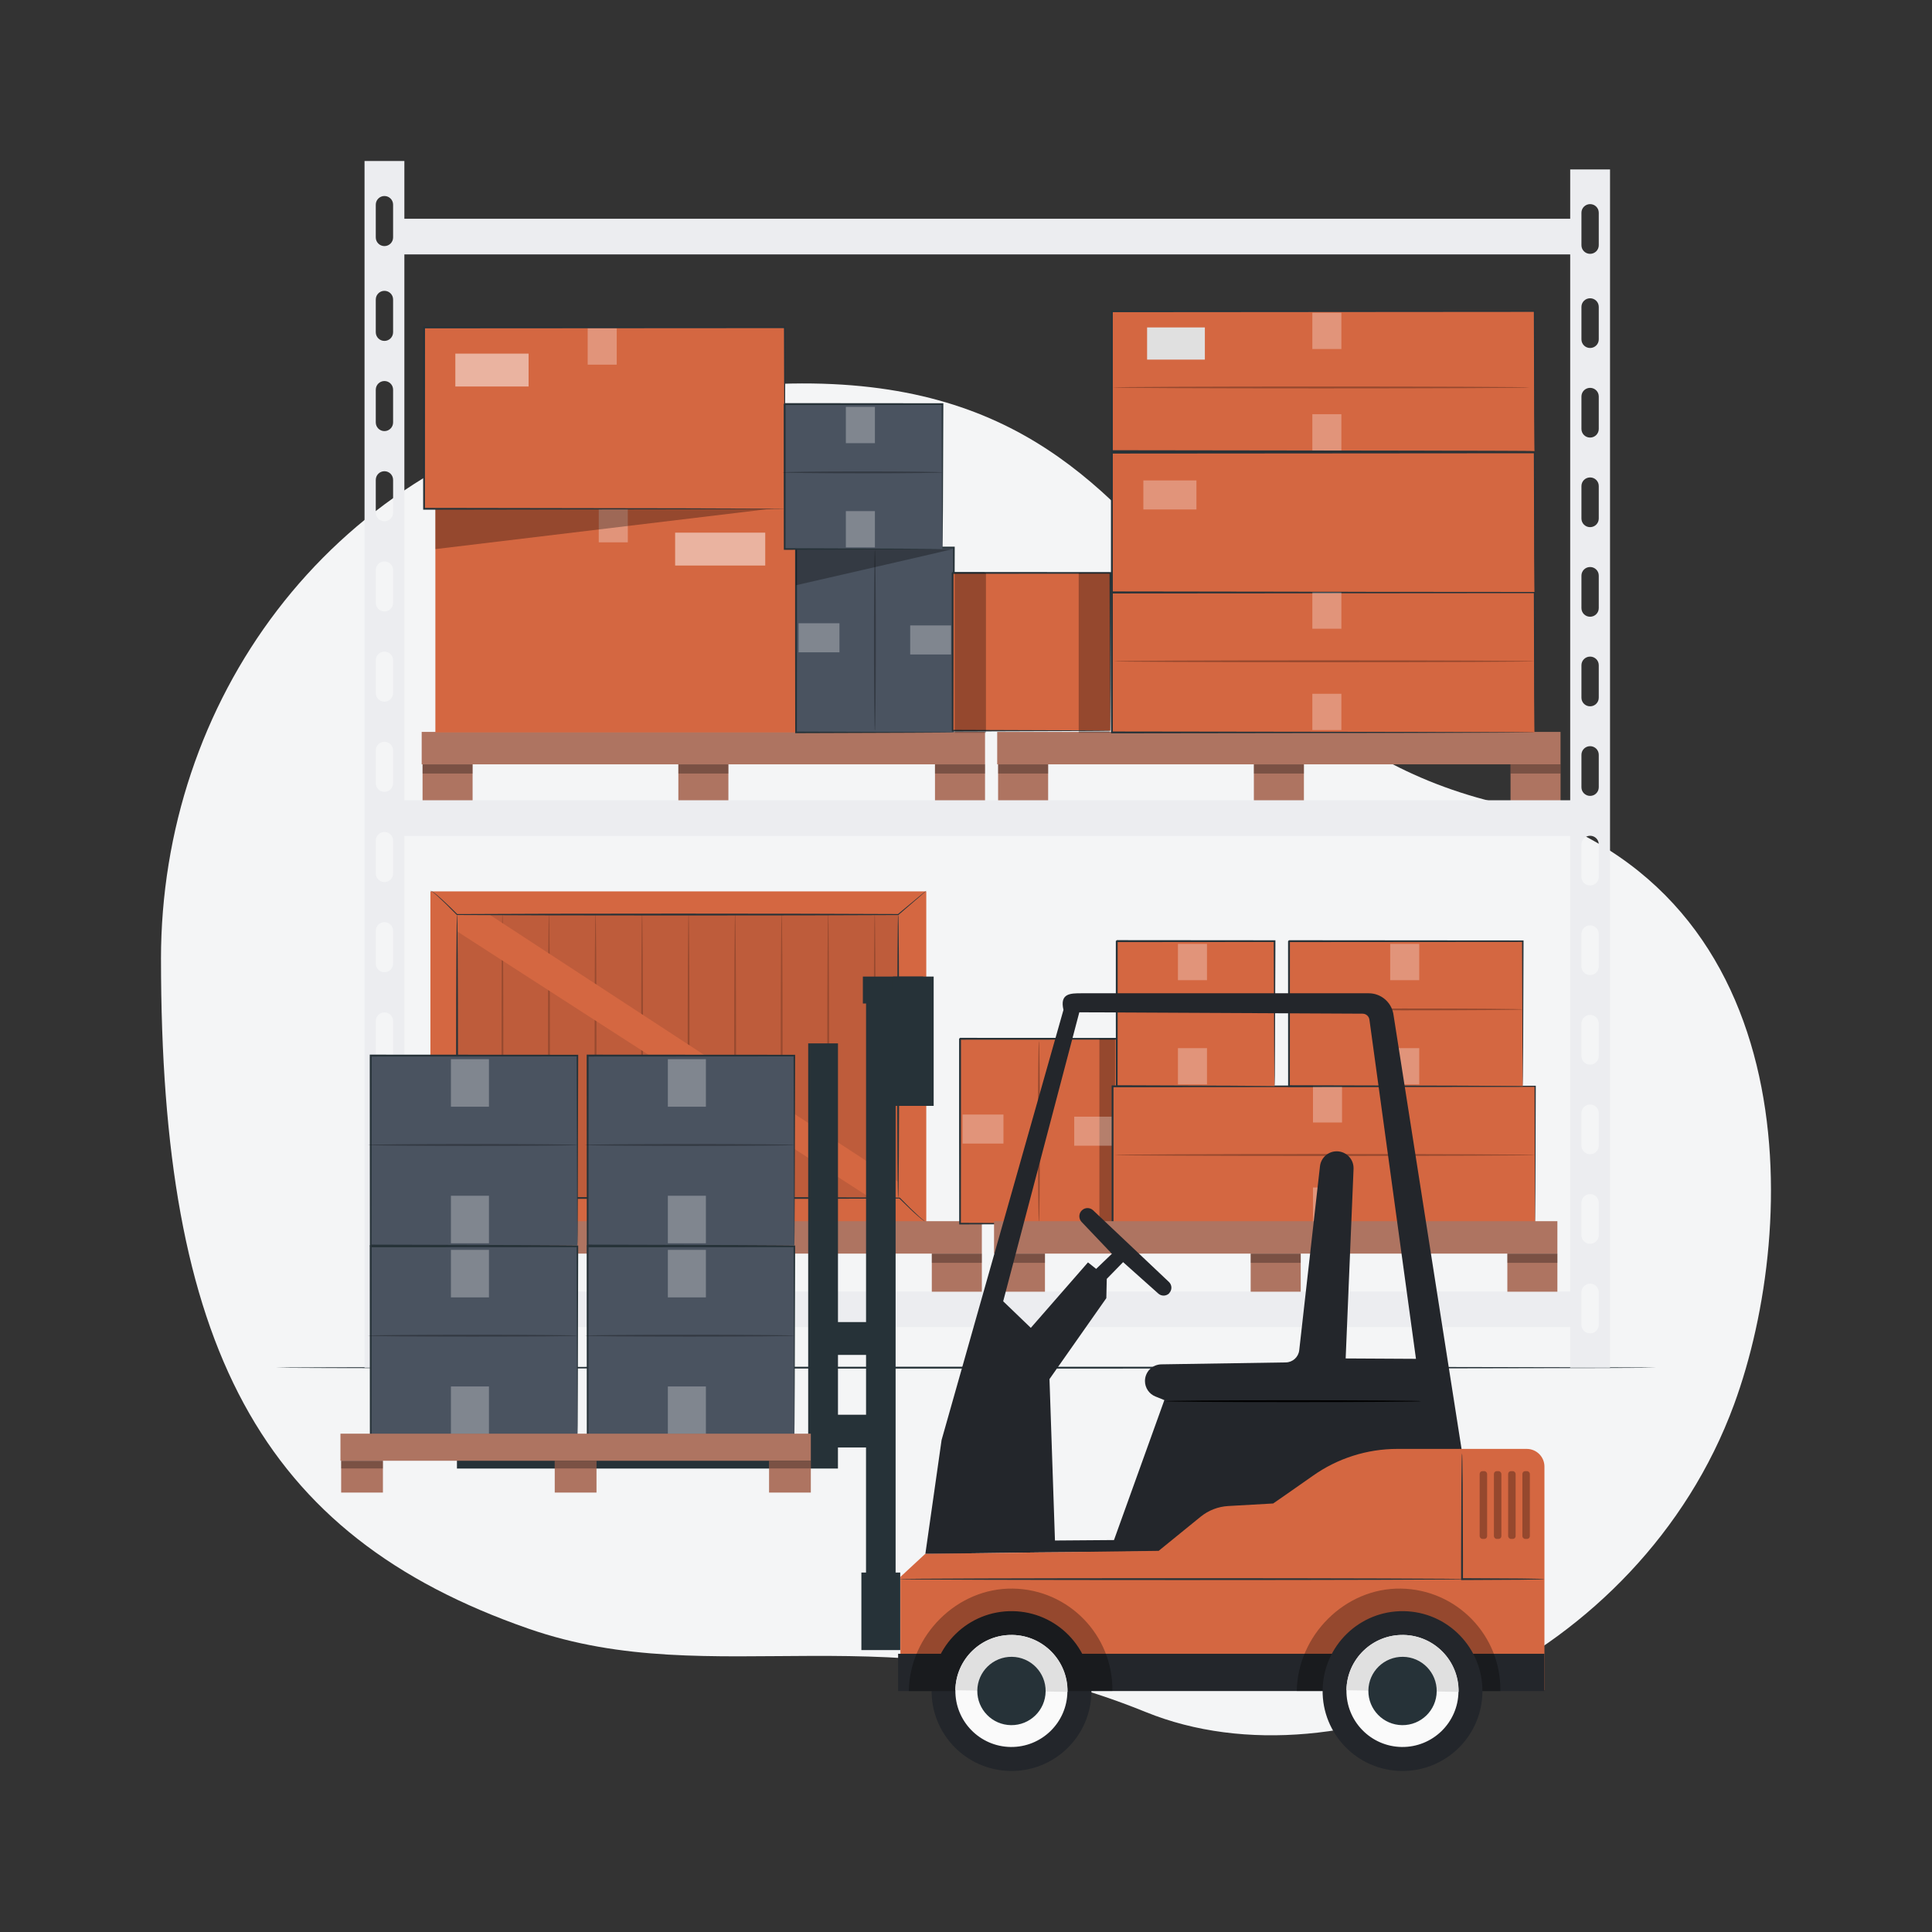 <?xml version="1.0" encoding="UTF-8"?><svg xmlns="http://www.w3.org/2000/svg" viewBox="0 0 600 600"><rect x="0" y="0" width="600" height="600" fill="#333333" stroke="none"/><g id="c"><path d="m50,297.9c0,119.92,30.55,178.85,114.19,207.92,58.12,20.2,112.27-6.34,191.71,25.9,60.79,24.66,153.31-15.77,182.62-95.53,20.53-55.88,22.95-162.99-74.49-187.09-117.45-29.06-90.15-164.34-279.92-121.82-82.51,18.45-134.12,90.56-134.12,170.62Z" fill="#f4f5f6" stroke-width="0"/><rect width="600" height="600" fill="none" stroke-width="0"/></g><g id="e"><path d="m514.39,424.74c0,.16-95.99.29-214.38.29s-214.4-.13-214.4-.29,95.97-.29,214.4-.29,214.38.13,214.38.29Z" fill="#263238" stroke-width="0"/><rect x="345.3" y="140.57" width="131.25" height="43.44" fill="#d46741" stroke-width="0"/><path d="m476.55,184.01s-.01-.27-.02-.77c0-.52-.01-1.26-.02-2.22-.01-1.96-.03-4.84-.05-8.56-.02-7.46-.06-18.29-.11-31.89l.19.19c-31.49.02-78.65.06-131.24.1h0l.29-.29c0,15.09,0,29.73,0,43.44l-.28-.28c37.75.05,70.52.1,93.88.13,11.68.03,21.01.06,27.43.08,3.2.02,5.67.03,7.37.04.83,0,1.47.01,1.91.02.43,0,.66.02.66.02,0,0-.21.01-.63.02-.44,0-1.06.01-1.88.02-1.68,0-4.13.02-7.31.04-6.41.02-15.71.05-27.37.08-23.4.03-56.24.08-94.07.13h-.28s0-.28,0-.28c0-13.71,0-28.35,0-43.44v-.29h.3c52.59.04,99.76.08,131.24.1h.19s0,.19,0,.19c-.04,13.65-.08,24.52-.11,32-.02,3.7-.04,6.57-.05,8.52,0,.95-.02,1.68-.02,2.19,0,.49-.02.73-.02.73Z" fill="#263238" stroke-width="0"/><rect x="358.82" y="145.48" width="9.02" height="16.48" transform="translate(209.6 517.04) rotate(-90)" fill="#fff" opacity=".3" stroke-width="0"/><rect x="130.96" y="227.3" width="174.95" height="10.07" fill="#ae7461" stroke-width="0"/><rect x="131.23" y="237.37" width="15.54" height="11.83" fill="#ae7461" stroke-width="0"/><rect x="131.23" y="237.37" width="15.54" height="2.86" opacity=".3" stroke-width="0"/><rect x="210.67" y="237.37" width="15.54" height="11.83" fill="#ae7461" stroke-width="0"/><rect x="210.67" y="237.37" width="15.54" height="2.86" opacity=".3" stroke-width="0"/><rect x="290.37" y="237.37" width="15.54" height="11.83" fill="#ae7461" stroke-width="0"/><rect x="290.37" y="237.37" width="15.54" height="2.86" opacity=".3" stroke-width="0"/><rect x="309.69" y="227.3" width="174.95" height="10.07" fill="#ae7461" stroke-width="0"/><rect x="309.97" y="237.37" width="15.54" height="11.83" fill="#ae7461" stroke-width="0"/><rect x="309.97" y="237.37" width="15.54" height="2.86" opacity=".3" stroke-width="0"/><rect x="389.4" y="237.37" width="15.54" height="11.83" fill="#ae7461" stroke-width="0"/><rect x="389.4" y="237.37" width="15.54" height="2.86" opacity=".3" stroke-width="0"/><rect x="469.11" y="237.37" width="15.54" height="11.83" fill="#ae7461" stroke-width="0"/><rect x="469.11" y="237.37" width="15.54" height="2.86" opacity=".3" stroke-width="0"/><rect x="345.3" y="96.66" width="131.25" height="43.44" fill="#d46741" stroke-width="0"/><path d="m476.55,140.1s-.01-.27-.02-.77c0-.52-.01-1.26-.02-2.22-.01-1.96-.03-4.84-.05-8.56-.02-7.46-.06-18.29-.11-31.89l.19.19c-31.49.02-78.65.06-131.24.1h0l.29-.29c0,15.09,0,29.73,0,43.44l-.28-.28c37.75.05,70.52.1,93.88.13,11.68.03,21.01.06,27.43.08,3.2.02,5.67.03,7.37.04.83,0,1.47.01,1.91.02.43,0,.66.02.66.02,0,0-.21.01-.63.02-.44,0-1.06.01-1.88.02-1.68,0-4.13.02-7.31.04-6.41.02-15.71.05-27.37.08-23.4.03-56.24.08-94.07.13h-.28s0-.28,0-.28c0-13.71,0-28.35,0-43.44v-.29h.3c52.59.04,99.76.08,131.24.1h.19s0,.19,0,.19c-.04,13.65-.08,24.52-.11,32-.02,3.7-.04,6.57-.05,8.52,0,.95-.02,1.68-.02,2.19,0,.49-.02.73-.02.73Z" fill="#263238" stroke-width="0"/><rect x="407.56" y="97.12" width="9.02" height="11.27" fill="#fff" opacity=".3" stroke-width="0"/><rect x="407.56" y="128.63" width="9.02" height="11.27" fill="#fff" opacity=".3" stroke-width="0"/><g opacity=".3"><path d="m475.03,120.33c0,.16-28.99.29-64.75.29s-64.76-.13-64.76-.29,28.99-.29,64.76-.29,64.75.13,64.75.29Z" stroke-width="0"/></g><rect x="356.24" y="101.69" width="17.94" height="9.99" fill="#e0e0e0" stroke-width="0"/><rect x="135.21" y="157.06" width="112" height="70.4" fill="#d46741" stroke-width="0"/><rect x="209.67" y="165.42" width="27.98" height="10.21" fill="#fff" opacity=".5" stroke-width="0"/><rect x="185.95" y="157.16" width="9.02" height="11.27" fill="#fff" opacity=".3" stroke-width="0"/><polygon points="135.21 170.53 135.21 157.06 247.2 157.06 135.21 170.53" opacity=".3" stroke-width="0"/><rect x="131.68" y="101.69" width="112" height="56.33" fill="#d46741" stroke-width="0"/><path d="m243.68,158.01s-.02-.35-.02-1.02c0-.68-.01-1.66-.02-2.94-.01-2.59-.03-6.38-.05-11.25-.03-9.74-.07-23.79-.12-41.12l.22.22c-29.4.02-68.8.05-111.99.07h0l.29-.29c0,19.86-.01,38.92-.02,56.33l-.28-.28c32.65.05,60.61.1,80.43.13,9.91.03,17.79.06,23.2.08,2.69.01,4.77.03,6.2.03.7,0,1.23.01,1.61.02.36,0,.56.02.56.02,0,0-.17.01-.52.02-.37,0-.89,0-1.57.02-1.41,0-3.47.02-6.14.03-5.4.02-13.25.04-23.14.08-19.86.03-47.89.08-80.62.13h-.28s0-.28,0-.28c0-17.41-.01-36.47-.02-56.33v-.29s.29,0,.29,0h0c43.19.03,82.59.06,111.99.07h.22s0,.22,0,.22c-.05,17.39-.09,31.48-.12,41.26-.02,4.85-.04,8.62-.05,11.2-.01,1.26-.02,2.23-.02,2.9,0,.65-.02.97-.02.97Z" fill="#263238" stroke-width="0"/><rect x="141.41" y="109.82" width="22.75" height="10.21" fill="#fff" opacity=".5" stroke-width="0"/><rect x="182.51" y="101.98" width="9.02" height="11.27" fill="#fff" opacity=".3" stroke-width="0"/><rect x="247.2" y="170.04" width="49.01" height="57.41" fill="#4a5360" stroke-width="0"/><path d="m296.22,227.45s0-.1-.01-.28c0-.2,0-.47-.01-.81,0-.73-.02-1.78-.03-3.12-.02-2.74-.04-6.71-.07-11.74-.03-10.08-.08-24.4-.13-41.46l.26.26c-14.48,0-31.23.02-49.01.03-.07.06.55-.55.29-.28v3.94c0,1.31,0,2.62,0,3.92,0,2.6,0,5.17,0,7.72,0,5.09,0,10.06,0,14.88-.01,9.64-.02,18.7-.03,26.94l-.25-.25c14.72.05,26.93.1,35.5.13,4.27.03,7.63.05,9.95.06,1.13.01,2.01.02,2.63.03.6,0,.92.03.92.03,0,0-.29.02-.87.03-.61,0-1.47.02-2.59.03-2.31.01-5.65.04-9.9.06-8.61.03-20.88.07-35.66.13h-.25s0-.25,0-.25c-.01-8.24-.02-17.3-.03-26.94,0-4.82,0-9.79,0-14.88,0-2.54,0-5.12,0-7.72,0-1.3,0-2.61,0-3.92v-1.97s0-.99,0-.99v-.98c-.26.26.35-.37.3-.3,17.77.01,34.53.02,49.01.03h.26s0,.26,0,.26c-.05,17.13-.1,31.5-.13,41.62-.03,5-.05,8.96-.07,11.68-.01,1.32-.02,2.35-.03,3.07,0,.33-.01.58-.01.78,0,.17,0,.26-.01.25Z" fill="#263238" stroke-width="0"/><path d="m247.2,170.53v11.22s48.78-11.17,48.62-11.22-48.62,0-48.62,0Z" opacity=".3" stroke-width="0"/><rect x="243.68" y="125.52" width="49.01" height="45.01" fill="#4a5360" stroke-width="0"/><path d="m292.69,170.53s-.02-.3-.03-.85c0-.58-.02-1.39-.03-2.43-.02-2.14-.04-5.23-.06-9.16-.03-7.88-.08-19.1-.13-32.58l.25.25c-14.15.01-30.99.03-49.01.04-.07.06.55-.55.29-.29h0v3.05c0,1.02,0,2.03,0,3.04,0,2.02,0,4.02,0,6,0,3.96,0,7.84,0,11.61,0,7.55-.02,14.71-.03,21.3l-.26-.26c14.6.05,26.82.1,35.42.13,4.28.03,7.67.05,10.01.07,1.14.01,2.03.02,2.66.03.29,0,.51.01.69.01.16,0,.24,0,.24.01,0,0-.07,0-.21.01-.17,0-.39,0-.66.01-.62,0-1.49.02-2.61.03-2.33.02-5.69.04-9.95.07-8.64.03-20.91.08-35.58.13h-.26s0-.26,0-.26c0-6.6-.02-13.75-.03-21.3,0-3.78,0-7.66,0-11.61,0-1.98,0-3.98,0-6,0-1.01,0-2.02,0-3.04v-2.3s0-.38,0-.38v-.36h0c-.26.25.36-.38.3-.31,18.02.02,34.86.03,49.01.04h.25s0,.25,0,.25c-.05,13.55-.1,24.82-.13,32.74-.03,3.9-.05,6.97-.06,9.1-.01,1.02-.02,1.81-.03,2.38,0,.53-.03.8-.03.8Z" fill="#263238" stroke-width="0"/><rect x="262.69" y="126.36" width="9.02" height="11.27" fill="#fff" opacity=".3" stroke-width="0"/><rect x="262.69" y="158.73" width="9.02" height="11.27" fill="#fff" opacity=".3" stroke-width="0"/><rect x="249.85" y="191.74" width="9.02" height="12.69" transform="translate(56.27 452.43) rotate(-90)" fill="#fff" opacity=".3" stroke-width="0"/><rect x="284.51" y="192.4" width="9.02" height="12.69" transform="translate(90.27 487.76) rotate(-90)" fill="#fff" opacity=".3" stroke-width="0"/><g opacity=".3"><path d="m271.71,226.97c-.16,0-.29-12.59-.29-28.12s.13-28.12.29-28.12.29,12.59.29,28.12-.13,28.12-.29,28.12Z" stroke-width="0"/></g><g opacity=".3"><path d="m292.69,146.7c0,.16-11.13.29-24.86.29s-24.87-.13-24.87-.29,11.13-.29,24.87-.29,24.86.13,24.86.29Z" stroke-width="0"/></g><rect x="345.3" y="184.01" width="131.25" height="43.44" fill="#d46741" stroke-width="0"/><path d="m476.55,227.45s-.01-.27-.02-.77c0-.52-.01-1.26-.02-2.22-.01-1.96-.03-4.84-.05-8.56-.02-7.46-.06-18.29-.11-31.89l.19.19c-31.49.02-78.65.06-131.24.1h0l.29-.29c0,15.09,0,29.73,0,43.44l-.28-.28c37.75.05,70.52.1,93.88.13,11.68.03,21.01.06,27.43.08,3.2.02,5.67.03,7.37.04.83,0,1.47.01,1.91.02.43,0,.66.02.66.02,0,0-.21.01-.63.02-.44,0-1.06.01-1.88.02-1.68,0-4.13.02-7.31.04-6.41.02-15.71.05-27.37.08-23.4.03-56.24.08-94.07.13h-.28s0-.28,0-.28c0-13.71,0-28.35,0-43.44v-.29h.3c52.59.04,99.76.08,131.24.1h.19s0,.19,0,.19c-.04,13.65-.08,24.52-.11,32-.02,3.7-.04,6.57-.05,8.52,0,.95-.02,1.68-.02,2.19,0,.49-.02.73-.02.73Z" fill="#263238" stroke-width="0"/><rect x="407.56" y="215.46" width="9.02" height="11.27" fill="#fff" opacity=".3" stroke-width="0"/><rect x="407.56" y="183.99" width="9.02" height="11.27" fill="#fff" opacity=".3" stroke-width="0"/><g opacity=".3"><path d="m476.55,205.36c0,.16-29.25.29-65.33.29s-65.34-.13-65.34-.29,29.25-.29,65.34-.29,65.33.13,65.33.29Z" stroke-width="0"/></g><rect x="295.83" y="177.91" width="49.01" height="49.01" fill="#d46741" stroke-width="0"/><path d="m344.84,226.93s0-.09-.01-.24c0-.18,0-.4-.01-.69,0-.63-.02-1.51-.03-2.65-.02-2.33-.04-5.71-.07-9.99-.03-8.59-.08-20.8-.13-35.45l.25.25c-14.25.01-31.07.03-49.01.04-.07.06.55-.55.29-.28h0v1.67s0,1.67,0,1.67c0,1.11,0,2.22,0,3.32,0,2.21,0,4.39,0,6.55,0,4.32,0,8.55,0,12.67-.01,8.23-.02,15.99-.03,23.12l-.25-.25c14.65.05,26.87.1,35.45.13,4.28.03,7.65.05,9.99.07,1.14.01,2.02.02,2.65.03.29,0,.51.01.69.01.16,0,.24,0,.24.01,0,0-.07,0-.21.01-.17,0-.39,0-.66.01-.62,0-1.48.02-2.6.03-2.32.02-5.67.04-9.93.07-8.62.03-20.9.08-35.61.13h-.25s0-.25,0-.25c0-7.12-.02-14.89-.03-23.12,0-4.12,0-8.35,0-12.67,0-2.16,0-4.35,0-6.55,0-1.1,0-2.21,0-3.32v-1.67s0-.84,0-.84v-.81h0c-.26.24.35-.38.3-.31,17.94.01,34.76.03,49.01.04h.25s0,.25,0,.25c-.05,14.71-.1,26.99-.13,35.61-.03,4.25-.05,7.61-.07,9.93-.01,1.12-.02,1.98-.03,2.6,0,.27-.01.49-.01.66,0,.15,0,.22-.01.21Z" fill="#263238" stroke-width="0"/><rect x="296.5" y="177.91" width="9.69" height="49.67" opacity=".3" stroke-width="0"/><rect x="335" y="177.91" width="9.69" height="49.67" opacity=".3" stroke-width="0"/><path d="m487.64,52.62v15.32H125.58v-17.94h-12.37v374.74h12.37v-12.63h362.06v12.63h12.37V52.62h-12.37Zm0,26.38v169.52H125.58V79h362.06ZM122.08,411.29c0,1.48-1.2,2.69-2.69,2.69s-2.69-1.2-2.69-2.69v-10.17c0-1.48,1.2-2.69,2.69-2.69s2.69,1.2,2.69,2.69v10.17Zm0-28.01c0,1.48-1.2,2.69-2.69,2.69s-2.69-1.2-2.69-2.69v-10.17c0-1.48,1.2-2.69,2.69-2.69s2.69,1.2,2.69,2.69v10.17Zm0-28.01c0,1.48-1.2,2.69-2.69,2.69s-2.69-1.2-2.69-2.69v-10.17c0-1.48,1.2-2.69,2.69-2.69s2.69,1.2,2.69,2.69v10.17Zm0-28.01c0,1.48-1.2,2.69-2.69,2.69s-2.69-1.2-2.69-2.69v-10.17c0-1.48,1.2-2.69,2.69-2.69s2.69,1.2,2.69,2.69v10.17Zm0-28.01c0,1.48-1.2,2.69-2.69,2.69s-2.69-1.2-2.69-2.69v-10.17c0-1.48,1.2-2.69,2.69-2.69s2.69,1.2,2.69,2.69v10.17Zm0-28.01c0,1.48-1.2,2.69-2.69,2.69s-2.69-1.2-2.69-2.69v-10.17c0-1.48,1.2-2.69,2.69-2.69s2.69,1.2,2.69,2.69v10.17Zm0-28.01c0,1.48-1.2,2.69-2.69,2.69s-2.69-1.2-2.69-2.69v-10.17c0-1.48,1.2-2.69,2.69-2.69s2.69,1.2,2.69,2.69v10.17Zm0-28.01c0,1.48-1.2,2.69-2.69,2.69s-2.69-1.2-2.69-2.69v-10.17c0-1.48,1.2-2.69,2.69-2.69s2.69,1.2,2.69,2.69v10.17Zm0-28.01c0,1.48-1.2,2.69-2.69,2.69s-2.69-1.2-2.69-2.69v-10.17c0-1.48,1.2-2.69,2.69-2.69s2.69,1.2,2.69,2.69v10.17Zm0-28.01c0,1.48-1.2,2.69-2.69,2.69s-2.69-1.2-2.69-2.69v-10.17c0-1.48,1.2-2.69,2.69-2.69s2.69,1.2,2.69,2.69v10.17Zm0-28.01c0,1.48-1.2,2.69-2.69,2.69s-2.69-1.2-2.69-2.69v-10.17c0-1.48,1.2-2.69,2.69-2.69s2.69,1.2,2.69,2.69v10.17Zm0-28.01c0,1.48-1.2,2.69-2.69,2.69s-2.69-1.2-2.69-2.69v-10.17c0-1.48,1.2-2.69,2.69-2.69s2.69,1.2,2.69,2.69v10.17Zm0-29.45c0,1.48-1.2,2.69-2.69,2.69s-2.69-1.2-2.69-2.69v-10.17c0-1.48,1.2-2.69,2.69-2.69s2.69,1.2,2.69,2.69v10.17Zm3.5,327.36v-141.47h362.06v141.47H125.58Zm370.93,10.33c0,1.47-1.2,2.67-2.69,2.67s-2.69-1.19-2.69-2.67v-10.1c0-1.47,1.2-2.67,2.69-2.67s2.69,1.19,2.69,2.67v10.1Zm0-27.82c0,1.47-1.2,2.67-2.69,2.67s-2.69-1.19-2.69-2.67v-10.1c0-1.47,1.2-2.67,2.69-2.67s2.69,1.19,2.69,2.67v10.1Zm0-27.82c0,1.47-1.2,2.67-2.69,2.67s-2.69-1.19-2.69-2.67v-10.1c0-1.47,1.2-2.67,2.69-2.67s2.69,1.19,2.69,2.67v10.1Zm0-27.82c0,1.47-1.2,2.67-2.69,2.67s-2.69-1.19-2.69-2.67v-10.1c0-1.47,1.2-2.67,2.69-2.67s2.69,1.19,2.69,2.67v10.1Zm0-27.82c0,1.47-1.2,2.67-2.69,2.67s-2.69-1.19-2.69-2.67v-10.1c0-1.47,1.2-2.67,2.69-2.67s2.69,1.19,2.69,2.67v10.1Zm0-27.82c0,1.47-1.2,2.67-2.69,2.67s-2.69-1.19-2.69-2.67v-10.1c0-1.47,1.2-2.67,2.69-2.67s2.69,1.19,2.69,2.67v10.1Zm0-27.82c0,1.47-1.2,2.67-2.69,2.67s-2.69-1.19-2.69-2.67v-10.1c0-1.47,1.2-2.67,2.69-2.67s2.69,1.19,2.69,2.67v10.1Zm0-27.82c0,1.47-1.2,2.67-2.69,2.67s-2.69-1.19-2.69-2.67v-10.1c0-1.47,1.2-2.67,2.69-2.67s2.69,1.19,2.69,2.67v10.1Zm0-27.82c0,1.47-1.2,2.67-2.69,2.67s-2.69-1.19-2.69-2.67v-10.1c0-1.47,1.2-2.67,2.69-2.67s2.69,1.19,2.69,2.67v10.1Zm0-27.82c0,1.47-1.2,2.67-2.69,2.67s-2.69-1.19-2.69-2.67v-10.1c0-1.47,1.2-2.67,2.69-2.67s2.69,1.19,2.69,2.67v10.1Zm0-27.82c0,1.47-1.2,2.67-2.69,2.67s-2.69-1.19-2.69-2.67v-10.1c0-1.47,1.2-2.67,2.69-2.67s2.69,1.19,2.69,2.67v10.1Zm0-27.82c0,1.47-1.2,2.67-2.69,2.67s-2.69-1.19-2.69-2.67v-10.1c0-1.47,1.2-2.67,2.69-2.67s2.69,1.19,2.69,2.67v10.1Zm0-29.24c0,1.47-1.2,2.67-2.69,2.67s-2.69-1.19-2.69-2.67v-10.1c0-1.47,1.2-2.67,2.69-2.67s2.69,1.19,2.69,2.67v10.1Z" fill="#ecedf0" stroke-width="0"/><rect x="133.67" y="276.83" width="153.99" height="102.85" fill="#d46741" stroke-width="0"/><rect x="166.41" y="259.56" width="88.07" height="136.99" transform="translate(538.5 117.61) rotate(90)" fill="#be5c3b" stroke-width="0"/><g opacity=".2"><path d="m156.04,283.7c.16,0,.29,19.7.29,44.01s-.13,44.01-.29,44.01-.29-19.7-.29-44.01.13-44.01.29-44.01Z" stroke-width="0"/></g><g opacity=".2"><path d="m170.49,283.7c.16,0,.29,19.7.29,44.01s-.13,44.01-.29,44.01-.29-19.7-.29-44.01.13-44.01.29-44.01Z" stroke-width="0"/></g><g opacity=".2"><path d="m184.95,283.7c.16,0,.29,19.7.29,44.01s-.13,44.01-.29,44.01-.29-19.7-.29-44.01.13-44.01.29-44.01Z" stroke-width="0"/></g><g opacity=".2"><path d="m199.4,283.7c.16,0,.29,19.7.29,44.01s-.13,44.01-.29,44.01-.29-19.7-.29-44.01.13-44.01.29-44.01Z" stroke-width="0"/></g><g opacity=".2"><path d="m213.85,283.7c.16,0,.29,19.7.29,44.01s-.13,44.01-.29,44.01-.29-19.7-.29-44.01.13-44.01.29-44.01Z" stroke-width="0"/></g><g opacity=".2"><path d="m228.3,283.7c.16,0,.29,19.7.29,44.01s-.13,44.01-.29,44.01-.29-19.7-.29-44.01.13-44.01.29-44.01Z" stroke-width="0"/></g><g opacity=".2"><path d="m242.75,283.7c.16,0,.29,19.7.29,44.01s-.13,44.01-.29,44.01-.29-19.7-.29-44.01.13-44.01.29-44.01Z" stroke-width="0"/></g><g opacity=".2"><path d="m257.2,283.7c.16,0,.29,19.7.29,44.01s-.13,44.01-.29,44.01-.29-19.7-.29-44.01.13-44.01.29-44.01Z" stroke-width="0"/></g><g opacity=".2"><path d="m271.65,283.7c.16,0,.29,19.7.29,44.01s-.13,44.01-.29,44.01-.29-19.7-.29-44.01.13-44.01.29-44.01Z" stroke-width="0"/></g><path d="m137.51,286.37l141.47,91.25,5.34-1.5-.51-5.94-139.68-91.29h-7.48c-.43,0,.85,7.48.85,7.48Z" fill="#d46741" stroke-width="0"/><path d="m287.66,276.63s-.04.05-.13.14c-.11.1-.25.22-.42.38-.4.35-.95.83-1.66,1.45-1.5,1.29-3.65,3.15-6.42,5.53l-.04.04h-.06c-13.65.09-39.17.14-68.34.14s-55.09-.06-68.65-.15h-.06s-.04-.04-.04-.04c-2.5-2.57-4.5-4.51-5.9-5.77-.7-.63-1.26-1.08-1.64-1.37-.39-.28-.63-.33-.63-.35,0,0,.06,0,.18.04.13.02.28.14.49.25.4.27.98.7,1.7,1.32,1.43,1.23,3.47,3.14,6.01,5.68l-.11-.04c13.55-.09,39.24-.15,68.65-.15s54.7.06,68.34.14l-.1.04c2.81-2.34,5-4.16,6.51-5.42.73-.6,1.3-1.06,1.71-1.4.18-.14.32-.26.44-.35.1-.08.15-.11.16-.11Z" fill="#263238" stroke-width="0"/><path d="m133.67,379.48s.04-.05.12-.14c.1-.1.23-.22.39-.38.38-.35.9-.83,1.57-1.46,1.42-1.29,3.46-3.16,6.09-5.56l.04-.04h.06c13.56-.08,39.28-.14,68.73-.13,29.44,0,55.15.07,68.71.16h.06s.04.04.04.04c2.5,2.57,4.5,4.51,5.9,5.77.7.63,1.26,1.08,1.64,1.37.39.28.63.33.63.35,0,0-.06,0-.18-.04-.13-.02-.28-.14-.49-.25-.4-.27-.98-.7-1.7-1.32-1.43-1.23-3.47-3.14-6.01-5.68l.11.04c-13.56.08-39.28.14-68.71.13-29.44,0-55.17-.07-68.73-.16l.1-.04c-2.67,2.35-4.75,4.19-6.19,5.46-.69.6-1.23,1.06-1.62,1.4-.17.14-.31.26-.42.35-.1.08-.15.11-.15.11Z" fill="#263238" stroke-width="0"/><path d="m278.94,283.9c.16,0,.29,19.74.29,44.09s-.13,44.1-.29,44.1-.29-19.74-.29-44.1.13-44.09.29-44.09Z" fill="#263238" stroke-width="0"/><path d="m141.94,283.86c.16,0,.29,19.75.29,44.1s-.13,44.1-.29,44.1-.29-19.74-.29-44.1.13-44.1.29-44.1Z" fill="#263238" stroke-width="0"/><rect x="129.97" y="379.25" width="174.95" height="10.07" fill="#ae7461" stroke-width="0"/><rect x="130.24" y="389.32" width="15.54" height="11.83" fill="#ae7461" stroke-width="0"/><rect x="130.24" y="389.32" width="15.54" height="2.86" opacity=".3" stroke-width="0"/><rect x="209.68" y="389.32" width="15.54" height="11.83" fill="#ae7461" stroke-width="0"/><rect x="209.68" y="389.32" width="15.54" height="2.86" opacity=".3" stroke-width="0"/><rect x="289.38" y="389.32" width="15.54" height="11.83" fill="#ae7461" stroke-width="0"/><rect x="289.38" y="389.32" width="15.54" height="2.86" opacity=".3" stroke-width="0"/><rect x="298.14" y="322.6" width="49.01" height="57.41" fill="#d46741" stroke-width="0"/><path d="m347.15,380.01s0-.1-.01-.28c0-.2,0-.47-.01-.81,0-.73-.02-1.78-.03-3.12-.02-2.74-.04-6.71-.07-11.74-.03-10.08-.08-24.4-.13-41.46l.26.26c-14.48,0-31.23.02-49.01.03-.07.06.55-.55.29-.28v1.97s0,1.97,0,1.97c0,1.31,0,2.62,0,3.92,0,2.6,0,5.17,0,7.72,0,5.09,0,10.06,0,14.88-.01,9.64-.02,18.7-.03,26.94l-.25-.25c14.72.05,26.93.1,35.5.13,4.27.03,7.63.05,9.95.06,1.13.01,2.01.02,2.63.03.6,0,.92.03.92.03,0,0-.29.02-.87.03-.61,0-1.47.02-2.59.03-2.31.01-5.65.04-9.9.06-8.61.03-20.88.07-35.66.13h-.25s0-.25,0-.25c-.01-8.24-.02-17.3-.03-26.94,0-4.82,0-9.79,0-14.88,0-2.54,0-5.12,0-7.72,0-1.3,0-2.61,0-3.92v-1.97s0-.99,0-.99v-.98c-.26.26.35-.37.3-.3,17.77.01,34.53.02,49.01.03h.26s0,.26,0,.26c-.05,17.13-.1,31.5-.13,41.62-.03,5-.05,8.96-.07,11.68-.01,1.32-.02,2.35-.03,3.07,0,.33-.01.58-.01.78,0,.17,0,.26-.01.25Z" fill="#263238" stroke-width="0"/><rect x="341.43" y="322.6" width="4.87" height="57.41" opacity=".3" stroke-width="0"/><rect x="300.78" y="344.29" width="9.02" height="12.69" transform="translate(-45.35 655.93) rotate(-90)" fill="#fff" opacity=".3" stroke-width="0"/><rect x="335.45" y="344.96" width="9.02" height="12.69" transform="translate(-11.35 691.26) rotate(-90)" fill="#fff" opacity=".3" stroke-width="0"/><g opacity=".3"><path d="m322.65,379.53c-.16,0-.29-12.59-.29-28.12s.13-28.12.29-28.12.29,12.59.29,28.12-.13,28.12-.29,28.12Z" stroke-width="0"/></g><rect x="345.5" y="337.34" width="131.25" height="43.44" fill="#d46741" stroke-width="0"/><path d="m476.76,380.79s-.01-.27-.02-.77c0-.52-.01-1.26-.02-2.22-.01-1.96-.03-4.84-.05-8.56-.02-7.46-.06-18.29-.11-31.89l.19.19c-31.49.02-78.65.06-131.24.1h0l.29-.29c0,15.09,0,29.73,0,43.44l-.28-.28c37.75.05,70.52.1,93.88.13,11.68.03,21.01.06,27.43.08,3.2.02,5.67.03,7.37.04.83,0,1.47.01,1.91.02.43,0,.66.02.66.02,0,0-.21.01-.63.02-.44,0-1.06.01-1.88.02-1.68,0-4.13.02-7.31.04-6.41.02-15.71.05-27.37.08-23.4.03-56.24.08-94.07.13h-.28s0-.28,0-.28c0-13.71,0-28.35,0-43.44v-.29s.29,0,.29,0h0c52.59.04,99.76.08,131.24.1h.19s0,.19,0,.19c-.04,13.65-.08,24.52-.11,32-.02,3.7-.04,6.57-.05,8.52,0,.95-.02,1.68-.02,2.19,0,.49-.02.73-.02.73Z" fill="#263238" stroke-width="0"/><rect x="407.76" y="368.79" width="9.02" height="11.27" fill="#fff" opacity=".3" stroke-width="0"/><rect x="407.76" y="337.33" width="9.02" height="11.27" fill="#fff" opacity=".3" stroke-width="0"/><rect x="346.81" y="292.29" width="49.01" height="45.01" fill="#d46741" stroke-width="0"/><path d="m395.82,337.31s-.02-.3-.03-.85c0-.58-.02-1.39-.03-2.43-.02-2.14-.04-5.23-.06-9.16-.03-7.88-.08-19.1-.13-32.58l.25.25c-14.15.01-30.99.03-49.01.04-.07.06.55-.55.29-.29h0v3.05c0,1.02,0,2.03,0,3.04,0,2.02,0,4.02,0,6,0,3.96,0,7.84,0,11.61,0,7.55-.02,14.71-.03,21.3l-.26-.26c14.6.05,26.82.1,35.42.13,4.28.03,7.67.05,10.01.07,1.14.01,2.03.02,2.66.03.29,0,.51.01.69.01.16,0,.24,0,.24.01,0,0-.07,0-.21.01-.17,0-.39,0-.66.01-.62,0-1.49.02-2.61.03-2.33.02-5.69.04-9.95.07-8.64.03-20.91.08-35.58.13h-.26s0-.26,0-.26c0-6.6-.02-13.75-.03-21.3,0-3.78,0-7.66,0-11.61,0-1.98,0-3.98,0-6,0-1.01,0-2.02,0-3.04v-1.53s0-.77,0-.77v-.74h0c-.26.25.36-.38.3-.31,18.02.02,34.86.03,49.01.04h.25s0,.25,0,.25c-.05,13.55-.1,24.82-.13,32.74-.03,3.9-.05,6.97-.06,9.1-.01,1.02-.02,1.81-.03,2.38,0,.53-.03.8-.03.8Z" fill="#263238" stroke-width="0"/><rect x="365.82" y="293.13" width="9.02" height="11.27" fill="#fff" opacity=".3" stroke-width="0"/><rect x="365.82" y="325.51" width="9.02" height="11.27" fill="#fff" opacity=".3" stroke-width="0"/><g opacity=".3"><path d="m395.81,313.48c0,.16-11.13.29-24.86.29s-24.87-.13-24.87-.29,11.13-.29,24.87-.29,24.86.13,24.86.29Z" stroke-width="0"/></g><rect x="400.3" y="292.29" width="72.62" height="45.01" fill="#d46741" stroke-width="0"/><path d="m472.92,337.31s-.02-.29-.02-.83c0-.56-.01-1.35-.03-2.38-.01-2.1-.03-5.15-.06-9.04-.03-7.82-.07-19.04-.12-32.77l.23.23c-19.73.02-45.07.04-72.61.06h0l.29-.29c0,15.96-.02,31.17-.02,45.01l-.27-.27c21.27.05,39.39.1,52.21.13,6.41.03,11.49.06,15,.07,1.73.01,3.07.03,4.01.03.44,0,.78.01,1.04.02.24,0,.36.01.36.02,0,0-.11.01-.33.02-.25,0-.58,0-1.01.02-.92,0-2.24.02-3.95.03-3.49.02-8.56.04-14.94.07-12.87.03-31.05.08-52.39.13h-.27s0-.27,0-.27c0-13.84-.01-29.06-.02-45.01l.29-.29h0c27.55.02,52.88.05,72.61.06h.23s0,.23,0,.23c-.05,13.79-.09,25.06-.12,32.91-.03,3.88-.04,6.9-.06,8.99-.01,1.01-.02,1.78-.03,2.33,0,.52-.02.78-.02.78Z" fill="#263238" stroke-width="0"/><rect x="431.74" y="293.13" width="9.02" height="11.27" fill="#fff" opacity=".3" stroke-width="0"/><rect x="431.74" y="325.51" width="9.02" height="11.27" fill="#fff" opacity=".3" stroke-width="0"/><g opacity=".3"><path d="m472.92,313.48c0,.16-16.42.29-36.67.29s-36.67-.13-36.67-.29,16.42-.29,36.67-.29,36.67.13,36.67.29Z" stroke-width="0"/></g><g opacity=".3"><path d="m476.76,358.69c0,.16-29.25.29-65.33.29s-65.34-.13-65.34-.29,29.25-.29,65.34-.29,65.33.13,65.33.29Z" stroke-width="0"/></g><rect x="308.71" y="379.25" width="174.95" height="10.07" fill="#ae7461" stroke-width="0"/><rect x="308.98" y="389.32" width="15.54" height="11.83" fill="#ae7461" stroke-width="0"/><rect x="308.98" y="389.32" width="15.54" height="2.86" opacity=".3" stroke-width="0"/><rect x="388.41" y="389.32" width="15.54" height="11.83" fill="#ae7461" stroke-width="0"/><rect x="388.41" y="389.32" width="15.54" height="2.86" opacity=".3" stroke-width="0"/><rect x="468.12" y="389.32" width="15.54" height="11.83" fill="#ae7461" stroke-width="0"/><rect x="468.12" y="389.32" width="15.54" height="2.86" opacity=".3" stroke-width="0"/><path d="m454.07,451.09l-21.36-136.28c-.69-3.68-3.91-6.34-7.65-6.34h-89.2c-3.43,0-6.8,0-5.59,5.16l-37.85,133.57-5.04,35.37h13.1v-.17l21.87-.28,37.53-.29,91-12.84-4.7-17.9h7.89Zm-36.16-29.23l2.45-58.87c0-.07,0-.15,0-.22,0-2.89-2.34-5.22-5.23-5.22-2.66,0-4.9,2-5.2,4.65l-6.44,57.13c-.24,2.12-2.01,3.74-4.15,3.78l-38.66.6c-2.83.04-5.1,2.35-5.1,5.18,0,2.11,1.28,4.01,3.24,4.8l2.78,1.13-15.64,43.46-18.33.14-1.7-50.13,17.65-25.14.14-5.98,5.07-5.2,10.94,9.77c.99.88,2.49.82,3.41-.12h-.05c.95-.97.93-2.53-.04-3.47-.01-.01-.02-.02-.03-.03l-23.54-22.25c-.98-.92-2.5-.92-3.47,0-1.03.95-1.08,2.56-.13,3.59.01.01.02.03.04.04l9.39,9.87-4.89,4.7-2.54-2.02-17.75,20.33-8.58-8.25,23.64-89.75,87.97.43c1.08,0,1.98.8,2.13,1.87l14.45,105.32-21.81-.12Z" fill="#23262b" stroke-width="0"/><path d="m279.63,524.94v-35.23l7.71-7.14,72.49-.94,13.05-10.61c2.43-1.97,5.42-3.13,8.55-3.31l13.96-.79s6.26-4.31,12.32-8.59c7.67-5.44,16.85-8.36,26.25-8.36h40.18c3.04,0,5.5,2.46,5.5,5.5h0v69.46h-200.01Z" fill="#d46741" stroke-width="0"/><rect x="278.92" y="513.59" width="200.71" height="11.58" fill="#23262b" stroke-width="0"/><path d="m289.32,524.81c-.2,13.71,10.74,24.98,24.45,25.18,13.71.2,24.98-10.74,25.18-24.45.2-13.71-10.74-24.98-24.45-25.18,0,0,0,0,0,0-13.7-.2-24.97,10.75-25.17,24.45Z" fill="#23262b" stroke-width="0"/><path d="m314.56,493.35s0,0-.01,0c-17.32-.25-32.05,14.51-32.31,31.83h63.22c.26-17.32-13.58-31.57-30.9-31.83Z" opacity=".3" stroke-width="0"/><path d="m435.05,493.35s0,0-.01,0c-17.32-.25-32.05,14.51-32.31,31.83h63.22c.26-17.32-13.58-31.57-30.9-31.83Z" opacity=".3" stroke-width="0"/><path d="m296.7,524.92c-.12,9.61,7.57,17.49,17.17,17.62,9.61.12,17.5-7.57,17.62-17.17.12-9.59-7.53-17.46-17.12-17.62-9.61-.15-17.52,7.51-17.67,17.12,0,.02,0,.04,0,.05Z" fill="#fafafa" stroke-width="0"/><path d="m314.37,507.75c-9.61-.15-17.52,7.51-17.67,17.12,0,.02,0,.04,0,.05l34.84.5c.15-9.61-7.51-17.52-17.12-17.67-.02,0-.04,0-.05,0Z" fill="#e0e0e0" stroke-width="0"/><path d="m303.51,525.02c-.07,5.86,4.62,10.67,10.48,10.74,5.86.07,10.67-4.62,10.74-10.48.07-5.86-4.62-10.67-10.48-10.74-5.86-.07-10.67,4.62-10.74,10.48Z" fill="#263238" stroke-width="0"/><path d="m410.75,524.81c-.2,13.71,10.74,24.98,24.45,25.18,13.71.2,24.98-10.74,25.18-24.45.2-13.71-10.74-24.98-24.45-25.18,0,0,0,0,0,0-13.7-.2-24.97,10.75-25.17,24.45Z" fill="#23262b" stroke-width="0"/><path d="m418.15,524.92c-.12,9.61,7.57,17.49,17.17,17.62,9.61.12,17.5-7.57,17.62-17.17.12-9.59-7.53-17.46-17.12-17.62-9.61-.15-17.52,7.51-17.67,17.12,0,.02,0,.04,0,.05Z" fill="#fafafa" stroke-width="0"/><path d="m435.82,507.75c-9.61-.15-17.52,7.51-17.67,17.12,0,.02,0,.04,0,.05l34.84.5c.15-9.61-7.51-17.52-17.12-17.67-.02,0-.04,0-.05,0Z" fill="#e0e0e0" stroke-width="0"/><path d="m424.96,525.02c-.07,5.86,4.62,10.67,10.48,10.74,5.86.07,10.67-4.62,10.74-10.48.07-5.85-4.61-10.66-10.46-10.74-5.86-.08-10.68,4.6-10.76,10.46,0,0,0,.02,0,.02Z" fill="#263238" stroke-width="0"/><rect x="267.97" y="303.28" width="18.74" height="8.37" fill="#263238" stroke-width="0"/><rect x="277.34" y="303.28" width="12.62" height="40.16" fill="#263238" stroke-width="0"/><rect x="182.5" y="387.06" width="64.2" height="58.97" fill="#4a5360" stroke-width="0"/><path d="m246.7,446.03s-.02-.39-.03-1.11c0-.74-.02-1.8-.03-3.17-.02-2.79-.04-6.84-.06-11.99-.03-10.31-.07-25.02-.13-42.7l.25.25c-18.53.01-40.59.03-64.2.04h0l.29-.29c-.01,21.49-.03,41.68-.04,58.96l-.26-.26c19.15.05,35.16.1,46.42.13,5.62.03,10.05.05,13.1.07,1.5.01,2.66.02,3.47.03.38,0,.68.01.9.01.2,0,.31,0,.31.01,0,0-.09,0-.28.01-.22,0-.5,0-.87.01-.8,0-1.94.02-3.42.03-3.04.02-7.45.04-13.04.07-11.29.03-27.37.08-46.58.13h-.26s0-.26,0-.26c-.01-17.28-.02-37.48-.04-58.96v-.29s.29,0,.29,0h0c23.61.02,45.67.03,64.2.04h.25s0,.25,0,.25c-.05,17.75-.1,32.51-.13,42.86-.03,5.12-.05,9.16-.06,11.93-.01,1.35-.02,2.39-.03,3.12,0,.7-.03,1.05-.03,1.05Z" fill="#263238" stroke-width="0"/><rect x="207.41" y="388.16" width="11.81" height="14.76" fill="#fff" opacity=".3" stroke-width="0"/><rect x="207.41" y="430.58" width="11.81" height="14.76" fill="#fff" opacity=".3" stroke-width="0"/><g opacity=".3"><path d="m246.69,414.81c0,.16-14.58.29-32.57.29s-32.57-.13-32.57-.29,14.58-.29,32.57-.29,32.57.13,32.57.29Z" stroke-width="0"/></g><rect x="182.5" y="327.84" width="64.2" height="58.97" fill="#4a5360" stroke-width="0"/><path d="m246.7,386.8s-.02-.39-.03-1.11c0-.74-.02-1.8-.03-3.17-.02-2.79-.04-6.84-.06-11.99-.03-10.31-.07-25.02-.13-42.7l.25.25c-18.53.01-40.59.03-64.2.04h0l.29-.29c-.01,21.49-.03,41.68-.04,58.96l-.26-.26c19.15.05,35.16.1,46.42.13,5.62.03,10.05.05,13.1.07,1.5.01,2.66.02,3.47.03.38,0,.68.01.9.01.2,0,.31,0,.31.01,0,0-.09,0-.28.01-.22,0-.5,0-.87.01-.8,0-1.94.02-3.42.03-3.04.02-7.45.04-13.04.07-11.29.03-27.37.08-46.58.13h-.26s0-.26,0-.26c-.01-17.28-.02-37.48-.04-58.96v-.29s.29,0,.29,0h0c23.61.02,45.67.03,64.2.04h.25s0,.25,0,.25c-.05,17.75-.1,32.51-.13,42.86-.03,5.12-.05,9.16-.06,11.93-.01,1.35-.02,2.39-.03,3.12,0,.7-.03,1.05-.03,1.05Z" fill="#263238" stroke-width="0"/><rect x="207.41" y="328.94" width="11.81" height="14.76" fill="#fff" opacity=".3" stroke-width="0"/><rect x="207.41" y="371.35" width="11.81" height="14.76" fill="#fff" opacity=".3" stroke-width="0"/><g opacity=".3"><path d="m246.69,355.58c0,.16-14.58.29-32.57.29s-32.57-.13-32.57-.29,14.58-.29,32.57-.29,32.57.13,32.57.29Z" stroke-width="0"/></g><rect x="115.13" y="387.06" width="64.2" height="58.97" fill="#4a5360" stroke-width="0"/><path d="m179.33,446.03s-.02-.39-.03-1.11c0-.74-.02-1.8-.03-3.17-.02-2.79-.04-6.84-.06-11.99-.03-10.31-.08-25.02-.13-42.7l.25.25c-18.53.01-40.59.03-64.2.04h0l.29-.29c-.01,21.49-.03,41.68-.04,58.96l-.26-.26c19.15.05,35.16.1,46.42.13,5.62.03,10.05.05,13.1.07,1.5.01,2.66.02,3.47.03.38,0,.68.01.9.01.2,0,.31,0,.31.01s-.09,0-.28.01c-.22,0-.5,0-.87.01-.8,0-1.94.02-3.42.03-3.04.02-7.45.04-13.04.07-11.29.03-27.37.08-46.58.13h-.26s0-.26,0-.26c-.01-17.28-.02-37.48-.04-58.96v-.29s.29,0,.29,0h0c23.61.02,45.67.03,64.2.04h.25s0,.25,0,.25c-.05,17.75-.1,32.51-.13,42.86-.03,5.12-.05,9.16-.06,11.93-.01,1.35-.02,2.39-.03,3.12,0,.7-.03,1.05-.03,1.05Z" fill="#263238" stroke-width="0"/><rect x="140.04" y="388.16" width="11.81" height="14.76" fill="#fff" opacity=".3" stroke-width="0"/><rect x="140.04" y="430.58" width="11.81" height="14.76" fill="#fff" opacity=".3" stroke-width="0"/><g opacity=".3"><path d="m179.33,414.81c0,.16-14.58.29-32.57.29s-32.57-.13-32.57-.29,14.58-.29,32.57-.29,32.57.13,32.57.29Z" stroke-width="0"/></g><rect x="115.13" y="327.84" width="64.2" height="58.97" fill="#4a5360" stroke-width="0"/><path d="m179.33,386.8s-.02-.39-.03-1.11c0-.74-.02-1.8-.03-3.17-.02-2.79-.04-6.84-.06-11.99-.03-10.31-.08-25.02-.13-42.7l.25.25c-18.53.01-40.59.03-64.2.04h0l.29-.29c-.01,21.49-.03,41.68-.04,58.96l-.26-.26c19.15.05,35.16.1,46.42.13,5.62.03,10.05.05,13.1.07,1.5.01,2.66.02,3.47.03.38,0,.68.01.9.01.2,0,.31,0,.31.01,0,0-.09,0-.28.01-.22,0-.5,0-.87.01-.8,0-1.94.02-3.42.03-3.04.02-7.45.04-13.04.07-11.29.03-27.37.08-46.58.13h-.26s0-.26,0-.26c-.01-17.28-.02-37.48-.04-58.96v-.29s.29,0,.29,0h0c23.61.02,45.67.03,64.2.04h.25s0,.25,0,.25c-.05,17.75-.1,32.51-.13,42.86-.03,5.12-.05,9.16-.06,11.93-.01,1.35-.02,2.39-.03,3.12,0,.7-.03,1.05-.03,1.05Z" fill="#263238" stroke-width="0"/><rect x="140.04" y="328.94" width="11.81" height="14.76" fill="#fff" opacity=".3" stroke-width="0"/><rect x="140.04" y="371.35" width="11.81" height="14.76" fill="#fff" opacity=".3" stroke-width="0"/><g opacity=".3"><path d="m179.33,355.58c0,.16-14.58.29-32.57.29s-32.57-.13-32.57-.29,14.58-.29,32.57-.29,32.57.13,32.57.29Z" stroke-width="0"/></g><path d="m278.14,488.39v-180.93h-9.18v103.12h-8.72v-86.55h-9.25v128.27h-109.08v3.77h118.32v-6.54h8.72v38.84h-1.44v24.08h12.07v-24.08h-1.44Zm-17.9-49.03v-18.58h8.72v18.58h-8.72Z" fill="#263238" stroke-width="0"/><rect x="105.73" y="445.24" width="146.08" height="8.41" fill="#ae7461" stroke-width="0"/><rect x="105.95" y="453.65" width="12.97" height="9.88" fill="#ae7461" stroke-width="0"/><rect x="105.95" y="453.65" width="12.97" height="2.39" opacity=".3" stroke-width="0"/><rect x="172.28" y="453.65" width="12.97" height="9.88" fill="#ae7461" stroke-width="0"/><rect x="172.28" y="453.65" width="12.97" height="2.39" opacity=".3" stroke-width="0"/><rect x="238.84" y="453.65" width="12.97" height="9.88" fill="#ae7461" stroke-width="0"/><rect x="238.84" y="453.65" width="12.97" height="2.39" opacity=".3" stroke-width="0"/><path d="m441.35,435.15c0,.16-17.8.29-39.75.29s-39.75-.13-39.75-.29,17.79-.29,39.75-.29,39.75.13,39.75.29Z" stroke-width="0"/><path d="m479.64,490.41s-.17.03-.5.05c-.39.01-.86.03-1.44.05-1.33.02-3.14.05-5.37.09-4.65.03-11.01.06-18.28.1h-.29s0-.29,0-.29c0-2.17,0-4.42,0-6.73.03-8.89.06-16.94.09-22.86.04-2.87.07-5.21.09-6.93.02-.77.04-1.39.05-1.88.02-.43.04-.66.06-.66s.04.23.06.66c.01.49.03,1.12.05,1.88.02,1.72.05,4.06.09,6.93.02,5.92.05,13.97.09,22.86,0,2.31,0,4.57,0,6.73l-.29-.29c7.26.04,13.63.08,18.28.1,2.23.04,4.03.06,5.37.09.58.02,1.06.04,1.44.05.33.02.5.03.5.05Z" fill="#263238" stroke-width="0"/><rect x="459.52" y="456.88" width="2.32" height="21.04" rx=".86" ry=".86" opacity=".3" stroke-width="0"/><rect x="463.95" y="456.88" width="2.32" height="21.04" rx=".86" ry=".86" opacity=".3" stroke-width="0"/><rect x="468.37" y="456.88" width="2.32" height="21.04" rx=".86" ry=".86" opacity=".3" stroke-width="0"/><rect x="472.79" y="456.88" width="2.32" height="21.04" rx=".86" ry=".86" opacity=".3" stroke-width="0"/><path d="m455.5,490.41c0,.16-39.52.29-88.26.29s-88.26-.13-88.26-.29,39.51-.29,88.26-.29,88.26.13,88.26.29Z" fill="#263238" stroke-width="0"/></g></svg>